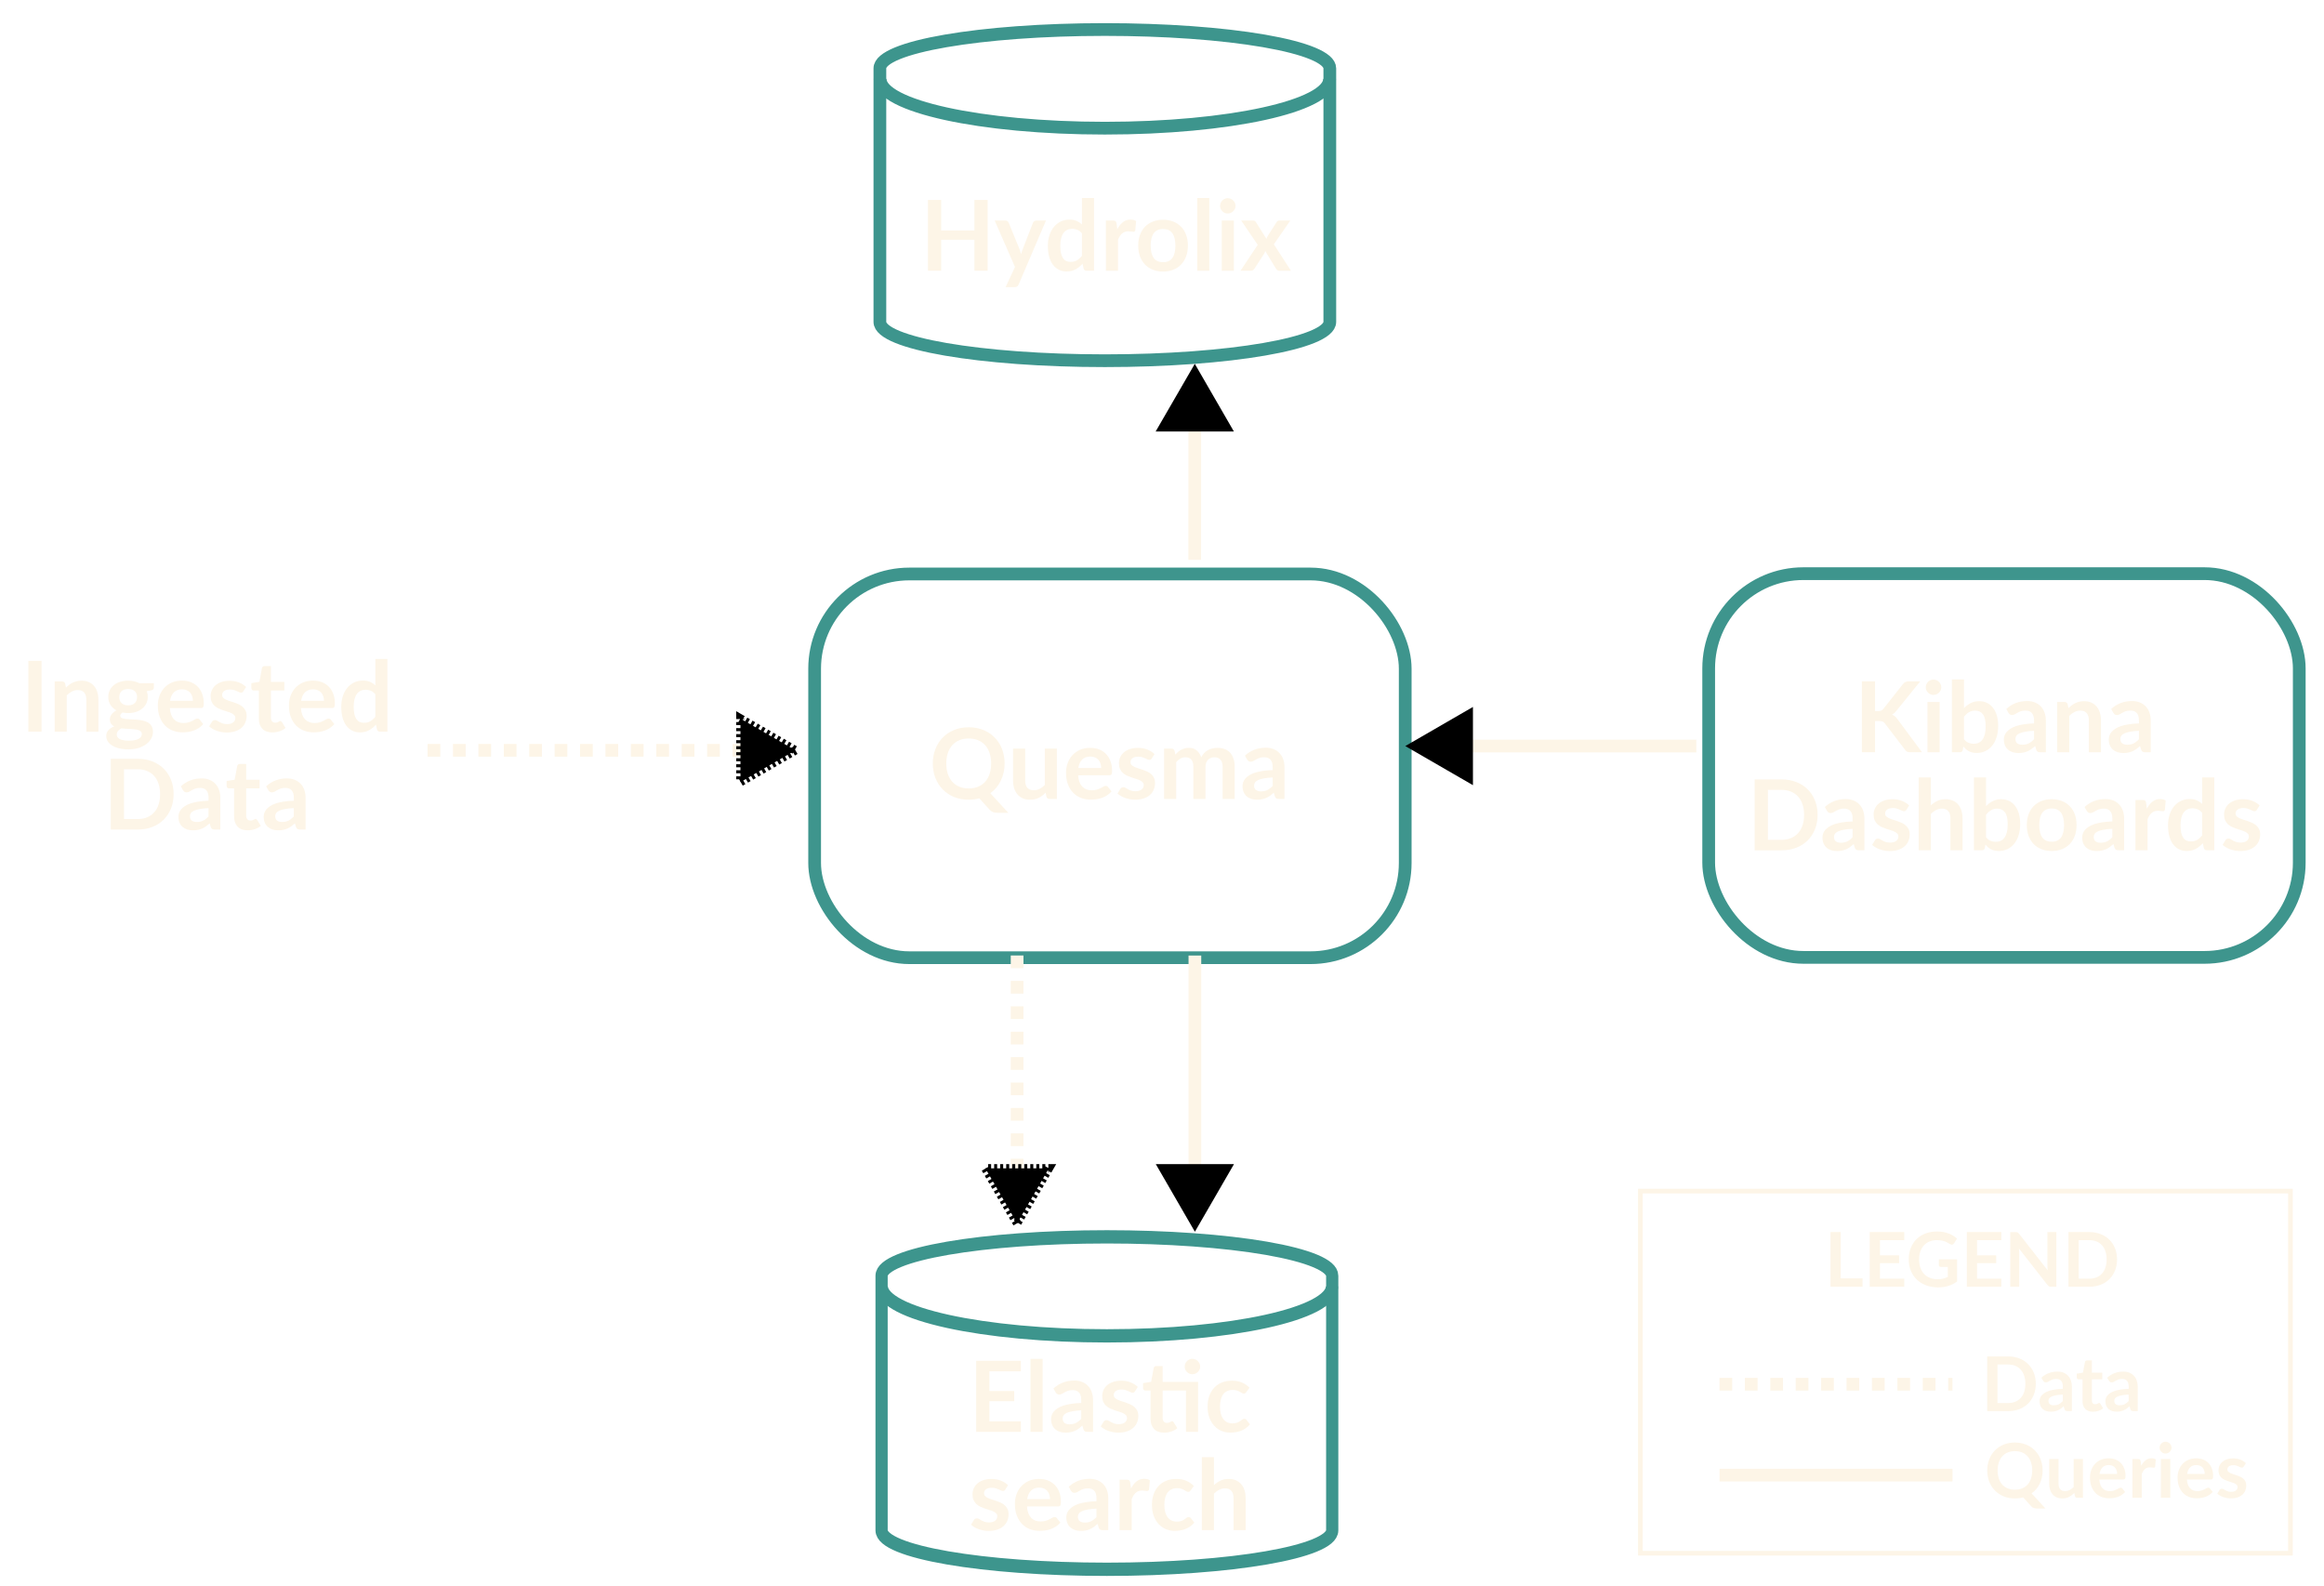 <svg xmlns="http://www.w3.org/2000/svg" width="327.662" height="223.574" viewBox="0 0 86.694 59.154" xmlns:v="https://vecta.io/nano"><style><![CDATA[.B{fill:#fdf5e7}.C{pointer-events:all}.D{fill:context-stroke}.E{fill-rule:evenodd}.F{stroke:context-stroke}.G{stroke-miterlimit:10}.H{stroke-width:1.792}.I{stroke-miterlimit:4.2}.J{marker-end:url(#A)}.K{marker-start:url(#A)}.L{stroke-dasharray:0.474, 0.474}]]></style><defs><marker id="A" refX="0" refY="0" orient="auto-start-reverse" markerWidth="1" markerHeight="1" viewBox="0 0 1 1" overflow="visible"><path transform="scale(.5)" d="M5.77 0l-8.65 5V-5z" stroke-width="1pt" class="D E F"/></marker><marker id="B" refX="0" refY="0" orient="auto-start-reverse" markerWidth="1" markerHeight="1" viewBox="0 0 1 1" overflow="visible"><path transform="scale(.5)" d="M5.77 0l-8.65 5V-5z" stroke-width="1pt" class="D E F"/></marker></defs><g fill="none" stroke="#3d958d" stroke-width=".475" class="G C"><path d="M32.823 2.549c0-.799 3.758-1.448 8.392-1.448 2.226 0 4.36.152 5.934.424s2.458.64 2.458 1.024v9.458c0 .799-3.758 1.448-8.392 1.448s-8.392-.649-8.392-1.448z"/><path d="M49.598 2.943c0 1.015-3.754 1.838-8.383 1.838s-8.383-.823-8.383-1.838"/></g><path d="M36.842 7.459v2.64h-.493V8.945h-1.24v1.154h-.493v-2.64h.493v1.136h1.24V7.459zm2.177.767l-1.021 2.388q-.02.047-.053.071-.031.026-.097.026h-.336l.351-.752-.758-1.733h.396q.053 0 .082.026.031.026.046.058l.398.971q.02.049.033.099.015.049.027.1.016-.051.033-.1.016-.051.037-.1l.376-.969q.015-.037.047-.06.035-.024.077-.024zm1.341.478q-.077-.093-.168-.131-.089-.038-.194-.038-.102 0-.184.038-.082.038-.141.117-.058.077-.089.197-.031.119-.031.281 0 .164.026.279.027.113.077.186.049.071.12.104.071.031.159.031.141 0 .239-.058.099-.058.186-.166zm.451-1.318v2.713h-.276q-.089 0-.113-.082l-.038-.181q-.113.13-.261.21-.146.08-.341.08-.153 0-.281-.064-.128-.064-.221-.184-.091-.122-.142-.301-.049-.179-.049-.409 0-.208.057-.387.057-.179.162-.31.106-.131.254-.204.148-.075.332-.075.157 0 .268.049.111.049.199.133v-.988zm.868 1.165q.088-.168.208-.263.12-.097.285-.097.13 0 .208.057l-.029.338q-.009.033-.027.047-.016.013-.046.013-.027 0-.082-.009-.053-.009-.104-.009-.075 0-.133.022-.058.022-.106.064-.046.04-.082.099-.035.058-.066.133v1.154h-.451V8.226h.265q.069 0 .097.026.027.024.037.088zm1.71-.354q.208 0 .378.068.172.068.292.192.122.124.188.303.066.179.066.4 0 .223-.066.402-.066.179-.188.305-.12.126-.292.194-.17.068-.378.068-.21 0-.382-.068-.172-.068-.294-.194-.12-.126-.188-.305-.066-.179-.066-.402 0-.221.066-.4.068-.179.188-.303.122-.124.294-.192.172-.068.382-.068zm0 1.583q.234 0 .345-.157.113-.157.113-.46 0-.303-.113-.462-.111-.159-.345-.159-.237 0-.352.161-.113.159-.113.46 0 .301.113.46.115.157.352.157zm1.723-2.393v2.713h-.451V7.386zm.916.84v1.873h-.453V8.226zm.062-.546q0 .058-.024.11-.024.051-.064.089-.038.038-.091.062-.053.022-.113.022-.058 0-.111-.022-.051-.024-.089-.062-.038-.038-.062-.089-.022-.051-.022-.11 0-.06.022-.113.024-.053.062-.091.038-.038.089-.06.053-.024.111-.024.06 0 .113.024.053.022.091.06.04.038.064.091.024.053.024.113zm2.068 2.419h-.434q-.049 0-.08-.026-.029-.026-.049-.058l-.396-.652q-.009.031-.022.058-.011.027-.026.051l-.351.542q-.02.031-.049.058-.029.026-.073.026h-.403l.643-.966-.617-.907h.434q.049 0 .073.015.024.013.042.044l.393.624q.02-.062.057-.122l.316-.493q.04-.068.104-.068h.414l-.615.887z" class="B"/><g transform="matrix(.113 0 0 .123 -9.667 21.966)"><g fill="none" stroke="#3d958d" stroke-width="4.031" class="G C"><path d="M376.579 208.319c0-6.522 33.306-11.815 74.382-11.815 19.726 0 38.646 1.244 52.596 3.458 13.95 2.221 21.786 5.222 21.786 8.357v77.189c0 6.522-33.306 11.815-74.382 11.815s-74.382-5.293-74.382-11.815z"/><path d="M525.257 211.531c0 8.28-33.267 15-74.296 15s-74.296-6.72-74.296-15"/></g><path d="M412.177 237.291v5.975h8.187v3.084h-8.187v6.094h10.388v3.203h-14.756v-21.544h14.756v3.188zm17.565-3.784v22.14h-3.997v-22.14zm12.743 15.614q-1.731.074-2.912.283-1.181.194-1.893.507-.712.313-1.019.73-.307.417-.307.909 0 .968.615 1.386.631.417 1.634.417 1.23 0 2.12-.402.906-.417 1.764-1.252zm-9.158-6.63q2.864-2.414 6.893-2.414 1.456 0 2.605.447 1.149.432 1.942 1.222.793.775 1.197 1.862.421 1.088.421 2.384v9.655h-1.812q-.566 0-.874-.149-.307-.164-.485-.641l-.356-1.103q-.631.521-1.23.924-.599.387-1.246.656-.647.268-1.392.402-.728.149-1.618.149-1.052 0-1.942-.253-.89-.268-1.537-.79-.647-.521-1.003-1.296-.356-.775-.356-1.803 0-.581.21-1.147.21-.581.68-1.103.485-.521 1.246-.983.76-.462 1.861-.805 1.116-.343 2.589-.551 1.472-.223 3.366-.268v-.894q0-1.535-.712-2.265-.712-.745-2.055-.745-.971 0-1.618.209-.631.209-1.116.477-.485.253-.89.462-.388.209-.874.209-.421 0-.712-.194-.291-.209-.469-.477zm26.917.849q-.162.238-.34.343-.178.089-.453.089-.291 0-.631-.149-.324-.149-.76-.328-.437-.194-1.003-.343-.55-.149-1.311-.149-1.181 0-1.861.462-.663.462-.663 1.207 0 .492.34.834.356.328.922.581.582.253 1.311.462.728.194 1.472.432.76.238 1.489.551.728.298 1.294.775.582.462.922 1.117.356.656.356 1.579 0 1.103-.437 2.041-.421.924-1.262 1.609-.841.67-2.087 1.058-1.23.372-2.848.372-.858 0-1.683-.149-.809-.134-1.569-.387-.744-.253-1.392-.596-.631-.343-1.116-.745l.922-1.401q.178-.253.421-.387.243-.134.615-.134.372 0 .696.194.34.194.777.417.437.223 1.019.417.599.194 1.505.194.712 0 1.214-.149.518-.164.841-.417.34-.253.485-.581.162-.343.162-.7 0-.536-.356-.879-.34-.343-.922-.596-.566-.253-1.311-.447-.728-.209-1.505-.447-.76-.238-1.505-.551-.728-.328-1.311-.819-.566-.492-.922-1.207-.34-.715-.34-1.728 0-.939.405-1.788.405-.849 1.181-1.475.793-.641 1.958-1.013 1.181-.387 2.718-.387 1.715 0 3.123.521 1.408.521 2.346 1.371zm20.817 12.307h-3.997v-12.53h-7.702v8.284q0 .715.372 1.117.388.402 1.052.402.372 0 .615-.074.259-.089.437-.179.194-.089.34-.164.146-.089.291-.089.178 0 .291.089.113.074.243.238l1.197 1.788q-.874.67-2.006 1.013-1.133.343-2.346.343-2.168 0-3.333-1.117-1.149-1.132-1.149-3.114v-8.537h-1.699q-.324 0-.55-.194-.227-.194-.227-.581v-1.46l2.67-.417.841-4.157q.081-.298.307-.462.227-.164.582-.164h2.071v4.812h11.698zm.696-19.801q0 .477-.21.909-.21.417-.566.73-.34.313-.825.507-.469.179-1.003.179-.518 0-.971-.179-.453-.194-.793-.507-.34-.313-.55-.73-.194-.432-.194-.909 0-.492.194-.909.21-.432.55-.745.34-.328.793-.507.453-.194.971-.194.534 0 1.003.194.485.179.825.507.356.313.566.745.21.417.21.909zm15.227 7.748q-.178.209-.356.328-.162.119-.485.119-.307 0-.599-.164-.291-.179-.696-.387-.405-.223-.971-.387-.55-.179-1.375-.179-1.052 0-1.845.358-.793.343-1.327.998-.518.656-.777 1.594-.259.924-.259 2.101 0 1.222.275 2.175.291.954.825 1.609.534.641 1.294.983.76.328 1.715.328.955 0 1.537-.209.599-.223 1.003-.477.405-.268.696-.477.307-.223.68-.223.485 0 .728.343l1.149 1.341q-.663.715-1.44 1.207-.777.477-1.618.775-.825.283-1.715.402-.874.119-1.747.119-1.537 0-2.896-.521-1.359-.536-2.379-1.55-1.019-1.013-1.618-2.473-.582-1.475-.582-3.352 0-1.684.518-3.114.534-1.445 1.553-2.488 1.019-1.058 2.524-1.654 1.505-.596 3.463-.596 1.861 0 3.252.551 1.408.551 2.524 1.579zm-79.563 29.544q-.162.238-.34.343-.178.089-.453.089-.291 0-.631-.149-.324-.149-.76-.328-.437-.194-1.003-.343-.55-.149-1.311-.149-1.181 0-1.861.462-.663.462-.663 1.207 0 .492.34.834.356.328.922.581.582.253 1.311.462.728.194 1.472.432.76.238 1.489.551.728.298 1.294.775.582.462.922 1.117.356.656.356 1.579 0 1.103-.437 2.041-.421.924-1.262 1.609-.841.67-2.087 1.058-1.23.372-2.848.372-.858 0-1.683-.149-.809-.134-1.569-.387-.744-.253-1.392-.596-.631-.343-1.116-.745l.922-1.401q.178-.253.421-.387.243-.134.615-.134.372 0 .696.194.34.194.777.417.437.223 1.019.417.599.194 1.505.194.712 0 1.214-.149.518-.164.841-.417.34-.253.485-.581.162-.343.162-.7 0-.536-.356-.879-.34-.343-.922-.596-.566-.253-1.311-.447-.728-.209-1.505-.447-.76-.238-1.505-.551-.728-.328-1.311-.819-.566-.492-.922-1.207-.34-.715-.34-1.728 0-.939.405-1.788.405-.849 1.181-1.475.793-.641 1.958-1.013 1.181-.387 2.718-.387 1.715 0 3.123.521 1.408.521 2.346 1.371zm14.765 2.905q0-.715-.227-1.341-.21-.641-.647-1.117-.437-.477-1.116-.745-.663-.283-1.553-.283-1.731 0-2.734.909-.987.909-1.262 2.578zm-7.621 2.22q.097 1.177.453 2.041.356.849.938 1.415.582.551 1.375.834.809.268 1.78.268.971 0 1.667-.209.712-.209 1.23-.462.534-.253.922-.462.405-.209.777-.209.502 0 .744.343l1.149 1.341q-.663.715-1.489 1.207-.825.477-1.731.775-.89.283-1.828.402-.922.119-1.796.119-1.731 0-3.22-.521-1.489-.536-2.589-1.564-1.1-1.043-1.731-2.563-.631-1.535-.631-3.546 0-1.564.55-2.935.55-1.386 1.569-2.399 1.036-1.028 2.508-1.624 1.489-.596 3.349-.596 1.569 0 2.896.462 1.327.462 2.281 1.356.955.879 1.489 2.175.55 1.281.55 2.935 0 .834-.194 1.132-.194.283-.744.283zm22.953.656q-1.731.074-2.912.283-1.181.194-1.893.507-.712.313-1.019.73-.307.417-.307.909 0 .968.615 1.386.631.417 1.634.417 1.23 0 2.12-.402.906-.417 1.764-1.252zm-9.158-6.63q2.864-2.414 6.893-2.414 1.456 0 2.605.447 1.149.432 1.942 1.222.793.775 1.197 1.862.421 1.088.421 2.384v9.655h-1.812q-.566 0-.874-.149-.307-.164-.485-.641l-.356-1.103q-.631.521-1.23.924-.599.387-1.246.656-.647.268-1.392.402-.728.149-1.618.149-1.052 0-1.942-.253-.89-.268-1.537-.79-.647-.521-1.003-1.296-.356-.775-.356-1.803 0-.581.21-1.147.21-.581.68-1.103.485-.521 1.246-.983.76-.462 1.861-.805 1.116-.343 2.589-.551 1.472-.223 3.366-.268v-.894q0-1.535-.712-2.265-.712-.745-2.055-.745-.971 0-1.618.209-.631.209-1.116.477-.485.253-.89.462-.388.209-.874.209-.421 0-.712-.194-.291-.209-.469-.477zm20.558.521q.777-1.371 1.845-2.145 1.068-.79 2.524-.79 1.149 0 1.845.462l-.259 2.756q-.081.268-.243.387-.146.104-.405.104-.243 0-.728-.074-.469-.074-.922-.074-.663 0-1.181.179-.518.179-.938.521-.405.328-.728.805-.307.477-.582 1.088v9.416h-3.997v-15.287h2.346q.615 0 .858.209.243.194.324.715zm19.7.581q-.178.209-.356.328-.162.119-.485.119-.307 0-.599-.164-.291-.179-.696-.387-.405-.223-.971-.387-.55-.179-1.375-.179-1.052 0-1.845.358-.793.343-1.327.998-.518.656-.777 1.594-.259.924-.259 2.101 0 1.222.275 2.175.291.954.825 1.609.534.641 1.294.983.76.328 1.715.328.955 0 1.537-.209.599-.223 1.003-.477.405-.268.696-.477.307-.223.68-.223.485 0 .728.343l1.149 1.341q-.663.715-1.44 1.207-.777.477-1.618.775-.825.283-1.715.402-.874.119-1.747.119-1.537 0-2.896-.521-1.359-.536-2.379-1.55-1.019-1.013-1.618-2.473-.582-1.475-.582-3.352 0-1.684.518-3.114.534-1.445 1.553-2.488 1.019-1.058 2.524-1.654 1.505-.596 3.463-.596 1.861 0 3.252.551 1.408.551 2.524 1.579zm7.678-1.594q.971-.834 2.136-1.356 1.165-.521 2.734-.521 1.359 0 2.411.432 1.052.417 1.747 1.192.712.76 1.068 1.833.372 1.058.372 2.339v9.729h-3.997v-9.729q0-1.401-.696-2.16-.696-.775-2.12-.775-1.036 0-1.942.432-.906.432-1.715 1.177v11.055H482.3v-22.14h3.997z" class="B"/></g><g stroke="#3e958d"><g transform="matrix(.265 0 0 .265 -76.918 -157.053)"><rect width="83.136" height="54.013" x="530.786" y="673.401" rx="13.335" fill="none" class="H I"/><path d="M554.203 692.745h.435q.262 0 .435-.069.173-.076.297-.235l2.753-3.485q.173-.221.359-.304.193-.09.483-.09h1.601l-3.36 4.147q-.297.38-.614.538.228.083.407.235.186.145.352.386l3.464 4.671h-1.635q-.331 0-.497-.09-.159-.097-.269-.276l-2.822-3.685q-.131-.186-.304-.262-.173-.076-.497-.076h-.587v4.388h-1.856v-9.977h1.856zm9.091-1.283v7.079h-1.711v-7.079zm.235-2.063q0 .221-.09.414-.09.193-.241.338-.145.145-.345.235-.2.083-.428.083-.221 0-.421-.083-.193-.09-.338-.235-.145-.145-.235-.338-.083-.193-.083-.414 0-.228.083-.428.09-.2.235-.345.145-.145.338-.228.2-.09.421-.09.228 0 .428.09.2.083.345.228.152.145.241.345.09.2.09.428zm3.198 7.307q.29.352.628.497.345.145.725.145.393 0 .704-.138.317-.145.538-.442.221-.304.338-.766.117-.469.117-1.118 0-1.166-.386-1.684-.386-.524-1.111-.524-.49 0-.856.228-.366.221-.697.628zm0-4.375q.428-.448.945-.711.524-.269 1.194-.269.614 0 1.104.241.497.241.842.697.352.448.538 1.09.186.642.186 1.442 0 .862-.214 1.566-.214.704-.614 1.207-.393.497-.952.773-.559.276-1.242.276-.331 0-.6-.069-.269-.062-.497-.179-.228-.117-.421-.283-.186-.173-.359-.38l-.076.476q-.041.179-.145.255-.097.076-.269.076h-1.125v-10.253h1.704zm9.857 3.188q-.738.034-1.242.131-.504.09-.807.235-.304.145-.435.338-.131.193-.131.421 0 .448.262.642.269.193.697.193.524 0 .904-.186.386-.193.752-.58zm-3.905-3.071q1.221-1.118 2.939-1.118.621 0 1.111.207.49.2.828.566.338.359.511.862.179.504.179 1.104v4.471h-.773q-.241 0-.373-.069-.131-.076-.207-.297l-.152-.511q-.269.241-.524.428-.255.179-.531.304-.276.124-.593.186-.311.069-.69.069-.448 0-.828-.117-.38-.124-.655-.366-.276-.241-.428-.6-.152-.359-.152-.835 0-.269.09-.531.09-.269.29-.511.207-.241.531-.455.324-.214.793-.373.476-.159 1.104-.255.628-.104 1.435-.124v-.414q0-.711-.304-1.049-.304-.345-.876-.345-.414 0-.69.097-.269.097-.476.221-.207.117-.38.214-.166.097-.373.097-.179 0-.304-.09-.124-.097-.2-.221zm8.753-.117q.214-.214.448-.393.241-.186.504-.311.269-.131.573-.2.304-.076.662-.076.58 0 1.028.2.448.193.745.552.304.352.455.849.159.49.159 1.083v4.506h-1.704v-4.506q0-.649-.297-1-.297-.359-.904-.359-.442 0-.828.2-.386.2-.731.545v5.12h-1.704v-7.079h1.042q.331 0 .435.311zm9.919 3.188q-.738.034-1.242.131-.504.09-.807.235-.304.145-.435.338-.131.193-.131.421 0 .448.262.642.269.193.697.193.524 0 .904-.186.386-.193.752-.58zm-3.905-3.071q1.221-1.118 2.939-1.118.621 0 1.111.207.49.2.828.566.338.359.511.862.179.504.179 1.104v4.471h-.773q-.241 0-.373-.069-.131-.076-.207-.297l-.152-.511q-.269.241-.524.428-.255.179-.531.304-.276.124-.593.186-.311.069-.69.069-.448 0-.828-.117-.38-.124-.655-.366-.276-.241-.428-.6-.152-.359-.152-.835 0-.269.09-.531.09-.269.29-.511.207-.241.531-.455.324-.214.793-.373.476-.159 1.104-.255.628-.104 1.435-.124v-.414q0-.711-.304-1.049-.304-.345-.876-.345-.414 0-.69.097-.269.097-.476.221-.207.117-.38.214-.166.097-.373.097-.179 0-.304-.09-.124-.097-.2-.221zm-41.328 14.904q0 1.097-.366 2.015-.366.918-1.028 1.58-.662.662-1.594 1.028-.932.366-2.07.366h-3.802v-9.977h3.802q1.139 0 2.07.373.932.366 1.594 1.028.662.655 1.028 1.573.366.918.366 2.015zm-1.904 0q0-.821-.221-1.47-.214-.655-.628-1.104-.407-.455-.994-.697-.58-.241-1.311-.241h-1.939v7.024h1.939q.731 0 1.311-.241.587-.241.994-.69.414-.455.628-1.104.221-.655.221-1.477zm6.828 1.966q-.738.034-1.242.131-.504.09-.807.235-.304.145-.435.338-.131.193-.131.421 0 .448.262.642.269.193.697.193.524 0 .904-.186.386-.193.752-.58zm-3.905-3.071q1.221-1.118 2.939-1.118.621 0 1.111.207.49.2.828.566.338.359.511.862.179.504.179 1.104v4.471h-.773q-.241 0-.373-.069-.131-.076-.207-.297l-.152-.511q-.269.241-.524.428-.255.179-.531.304-.276.124-.593.186-.311.069-.69.069-.448 0-.828-.117-.38-.124-.655-.366-.276-.241-.428-.6-.152-.359-.152-.835 0-.269.09-.531.09-.269.29-.511.207-.241.531-.455.324-.214.793-.373.476-.159 1.104-.255.628-.104 1.435-.124v-.414q0-.711-.304-1.049-.304-.345-.876-.345-.414 0-.69.097-.269.097-.476.221-.207.117-.38.214-.166.097-.373.097-.179 0-.304-.09-.124-.097-.2-.221zm11.479.393q-.069.11-.145.159-.076.041-.193.041-.124 0-.269-.069-.138-.069-.324-.152-.186-.09-.428-.159-.235-.069-.559-.069-.504 0-.793.214-.283.214-.283.559 0 .228.145.386.152.152.393.269.248.117.559.214.311.09.628.2.324.11.635.255.311.138.552.359.248.214.393.518.152.304.152.731 0 .511-.186.945-.179.428-.538.745-.359.311-.89.49-.524.173-1.214.173-.366 0-.718-.069-.345-.062-.669-.179-.317-.117-.593-.276-.269-.159-.476-.345l.393-.649q.076-.117.179-.179.104-.062.262-.062.159 0 .297.09.145.09.331.193.186.104.435.193.255.09.642.09.304 0 .518-.069.221-.076.359-.193.145-.117.207-.269.069-.159.069-.324 0-.248-.152-.407-.145-.159-.393-.276-.241-.117-.559-.207-.311-.097-.642-.207-.324-.11-.642-.255-.311-.152-.559-.38-.241-.228-.393-.559-.145-.331-.145-.8 0-.435.173-.828.173-.393.504-.683.338-.297.835-.469.504-.179 1.159-.179.731 0 1.332.241.6.241 1 .635zm3.44-.621q.414-.386.911-.628.497-.241 1.166-.241.58 0 1.028.2.448.193.745.552.304.352.455.849.159.49.159 1.083v4.506h-1.704v-4.506q0-.649-.297-1-.297-.359-.904-.359-.442 0-.828.2-.386.2-.731.545v5.12h-1.704v-10.253h1.704zm7.773 4.485q.29.352.628.497.345.145.725.145.393 0 .704-.138.317-.145.538-.442.221-.304.338-.766.117-.469.117-1.118 0-1.166-.386-1.684-.386-.524-1.111-.524-.49 0-.856.228-.366.221-.697.628zm0-4.375q.428-.448.945-.711.524-.269 1.194-.269.614 0 1.104.241.497.241.842.697.352.448.538 1.09.186.642.186 1.442 0 .862-.214 1.566-.214.704-.614 1.207-.393.497-.952.773-.559.276-1.242.276-.331 0-.6-.069-.269-.062-.497-.179-.228-.117-.421-.283-.186-.173-.359-.38l-.076.476q-.041.179-.145.255-.097.076-.269.076h-1.125v-10.253h1.704zm9.25-.98q.787 0 1.428.255.649.255 1.104.725.462.469.711 1.145.248.676.248 1.511 0 .842-.248 1.518-.248.676-.711 1.152-.455.476-1.104.731-.642.255-1.428.255-.793 0-1.442-.255-.649-.255-1.111-.731-.455-.476-.711-1.152-.248-.676-.248-1.518 0-.835.248-1.511.255-.676.711-1.145.462-.469 1.111-.725.649-.255 1.442-.255zm0 5.982q.883 0 1.304-.593.428-.593.428-1.739 0-1.145-.428-1.746-.421-.6-1.304-.6-.897 0-1.332.607-.428.6-.428 1.739 0 1.139.428 1.739.435.593 1.332.593zm8.525-1.815q-.738.034-1.242.131-.504.09-.807.235-.304.145-.435.338-.131.193-.131.421 0 .448.262.642.269.193.697.193.524 0 .904-.186.386-.193.752-.58zm-3.905-3.071q1.221-1.118 2.939-1.118.621 0 1.111.207.49.2.828.566.338.359.511.862.179.504.179 1.104v4.471h-.773q-.241 0-.373-.069-.131-.076-.207-.297l-.152-.511q-.269.241-.524.428-.255.179-.531.304-.276.124-.593.186-.311.069-.69.069-.448 0-.828-.117-.38-.124-.655-.366-.276-.241-.428-.6-.152-.359-.152-.835 0-.269.09-.531.09-.269.29-.511.207-.241.531-.455.324-.214.793-.373.476-.159 1.104-.255.628-.104 1.435-.124v-.414q0-.711-.304-1.049-.304-.345-.876-.345-.414 0-.69.097-.269.097-.476.221-.207.117-.38.214-.166.097-.373.097-.179 0-.304-.09-.124-.097-.2-.221zm8.767.241q.331-.635.787-.994.455-.366 1.076-.366.49 0 .787.214l-.11 1.277q-.034.124-.104.179-.062.048-.173.048-.104 0-.311-.034-.2-.034-.393-.034-.283 0-.504.083-.221.083-.4.241-.173.152-.311.373-.131.221-.248.504v4.361h-1.704v-7.079h1q.262 0 .366.097.104.09.138.331zm7.787.58q-.29-.352-.635-.497-.338-.145-.731-.145-.386 0-.697.145-.311.145-.531.442-.221.29-.338.745-.117.448-.117 1.063 0 .621.097 1.056.104.428.29.704.186.269.455.393.269.117.6.117.531 0 .904-.221.373-.221.704-.628zm1.704-4.982v10.253h-1.042q-.338 0-.428-.311l-.145-.683q-.428.49-.987.793-.552.304-1.29.304-.58 0-1.063-.241-.483-.241-.835-.697-.345-.462-.538-1.139-.186-.676-.186-1.546 0-.787.214-1.463.214-.676.614-1.173.4-.497.959-.773.559-.283 1.256-.283.593 0 1.014.186.421.186.752.504v-3.733zm5.993 4.554q-.069.11-.145.159-.076.041-.193.041-.124 0-.269-.069-.138-.069-.324-.152-.186-.09-.428-.159-.235-.069-.559-.069-.504 0-.793.214-.283.214-.283.559 0 .228.145.386.152.152.393.269.248.117.559.214.311.09.628.2.324.11.635.255.311.138.552.359.248.214.393.518.152.304.152.731 0 .511-.186.945-.179.428-.538.745-.359.311-.89.49-.524.173-1.214.173-.366 0-.718-.069-.345-.062-.669-.179-.317-.117-.593-.276-.269-.159-.476-.345l.393-.649q.076-.117.179-.179.104-.062.262-.062.159 0 .297.09.145.09.331.193.186.104.435.193.255.09.642.09.304 0 .518-.069.221-.076.359-.193.145-.117.207-.269.069-.159.069-.324 0-.248-.152-.407-.145-.159-.393-.276-.241-.117-.559-.207-.311-.097-.642-.207-.324-.11-.642-.255-.311-.152-.559-.38-.241-.228-.393-.559-.145-.331-.145-.8 0-.435.173-.828.173-.393.504-.683.338-.297.835-.469.504-.179 1.159-.179.731 0 1.332.241.6.241 1 .635z" stroke="none" class="B"/></g><g transform="matrix(.265 0 0 .265 -78.688 -164.533)"><rect width="83.136" height="54.013" x="411.611" y="701.673" rx="13.335" fill="none" class="H I"/><path d="M430.144 728.348q0 .821.221 1.477.221.649.628 1.104.414.448.994.69.587.241 1.318.241.731 0 1.311-.241.587-.241.994-.69.407-.455.628-1.104.221-.655.221-1.477 0-.821-.221-1.47-.221-.655-.628-1.111-.407-.455-.994-.697-.58-.241-1.311-.241-.731 0-1.318.241-.58.241-.994.697-.407.455-.628 1.111-.221.649-.221 1.47zm8.728 6.941h-1.532q-.331 0-.6-.09-.262-.09-.483-.331l-1.463-1.615q-.352.097-.724.145-.366.048-.766.048-1.132 0-2.063-.38-.932-.386-1.601-1.069-.662-.683-1.028-1.615-.366-.938-.366-2.035 0-1.097.366-2.029.366-.938 1.028-1.621.669-.683 1.601-1.063.932-.386 2.063-.386.759 0 1.428.179.669.173 1.228.497.559.317 1 .78.449.455.759 1.021.31.566.469 1.228.166.662.166 1.394 0 .669-.138 1.283-.138.607-.4 1.139-.255.531-.628.98-.373.442-.849.78zm6.842-9.032v7.079h-1.042q-.338 0-.428-.311l-.117-.566q-.435.442-.959.718-.524.269-1.235.269-.58 0-1.028-.193-.442-.2-.745-.559-.304-.359-.462-.849-.152-.497-.152-1.09v-4.499h1.704v4.499q0 .649.297 1.007.304.352.904.352.442 0 .828-.193.386-.2.731-.545v-5.12zm6.234 2.726q0-.331-.097-.621-.09-.297-.276-.518-.186-.221-.476-.345-.283-.131-.662-.131-.738 0-1.166.421-.421.421-.538 1.194zm-3.25 1.028q.041.545.193.945.152.393.4.655.248.255.587.386.345.124.759.124.414 0 .711-.097.304-.097.524-.214.228-.117.393-.214.173-.097.331-.097.214 0 .317.159l.49.621q-.283.331-.635.559-.352.221-.738.359-.38.131-.78.186-.393.055-.766.055-.738 0-1.373-.241-.635-.248-1.104-.725-.469-.483-.738-1.187-.269-.711-.269-1.642 0-.725.235-1.359.235-.642.669-1.111.442-.476 1.07-.752.635-.276 1.428-.276.669 0 1.235.214.566.214.973.628.407.407.635 1.007.235.593.235 1.359 0 .386-.083.524-.083.131-.317.131zm10.368-2.374q-.069.11-.145.159-.076.041-.193.041-.124 0-.269-.069-.138-.069-.324-.152-.186-.09-.428-.159-.235-.069-.559-.069-.504 0-.793.214-.283.214-.283.559 0 .228.145.386.152.152.393.269.248.117.559.214.31.09.628.2.324.11.635.255.31.138.552.359.248.214.393.518.152.304.152.731 0 .511-.186.945-.179.428-.538.745-.359.311-.89.49-.524.173-1.214.173-.366 0-.718-.069-.345-.062-.669-.179-.317-.117-.593-.276-.269-.159-.476-.345l.393-.649q.076-.117.179-.179.103-.062.262-.062.159 0 .297.09.145.09.331.193.186.104.435.193.255.09.642.09.304 0 .517-.069.221-.076.359-.193.145-.117.207-.269.069-.159.069-.324 0-.248-.152-.407-.145-.159-.393-.276-.241-.117-.559-.207-.31-.097-.642-.207-.324-.11-.642-.255-.31-.152-.559-.38-.241-.228-.393-.559-.145-.331-.145-.8 0-.435.173-.828.173-.393.504-.683.338-.297.835-.469.504-.179 1.159-.179.731 0 1.332.241.6.241 1 .635zm1.736 5.699v-7.079h1.042q.331 0 .435.311l.11.524q.186-.207.386-.38.207-.173.435-.297.235-.124.497-.193.269-.076.587-.076.669 0 1.097.366.435.359.649.959.166-.352.414-.6.248-.255.545-.414.297-.159.628-.235.338-.076.676-.076.587 0 1.042.179.455.179.766.524.31.345.469.842.166.497.166 1.139v4.506h-1.704v-4.506q0-.676-.297-1.014-.297-.345-.869-.345-.262 0-.49.09-.221.09-.393.262-.166.166-.262.421-.097.255-.097.587v4.506h-1.711v-4.506q0-.711-.29-1.035-.283-.324-.835-.324-.373 0-.697.186-.317.179-.593.497v5.182zm15.287-3.022q-.738.034-1.242.131-.504.09-.807.235-.304.145-.435.338-.131.193-.131.421 0 .448.262.642.269.193.697.193.524 0 .904-.186.386-.193.752-.58zm-3.905-3.071q1.221-1.118 2.939-1.118.621 0 1.111.207.49.2.828.566.338.359.511.862.179.504.179 1.104v4.471h-.773q-.241 0-.373-.069-.131-.076-.207-.297l-.152-.511q-.269.241-.524.428-.255.179-.531.304-.276.124-.593.186-.31.069-.69.069-.449 0-.828-.117-.38-.124-.656-.366-.276-.241-.428-.6-.152-.359-.152-.835 0-.269.09-.531.09-.269.29-.511.207-.241.531-.455.324-.214.793-.373.476-.159 1.104-.255.628-.104 1.435-.124v-.414q0-.711-.304-1.049-.304-.345-.876-.345-.414 0-.69.097-.269.097-.476.221-.207.117-.38.214-.166.097-.373.097-.179 0-.304-.09-.124-.097-.2-.221z" stroke="none" class="B"/></g></g><path d="M1.551 27.292h-.493v-2.64h.493zm.91-1.643q.057-.057.119-.104.064-.049.133-.082.071-.035.152-.053.08-.02.175-.02.153 0 .272.053.119.051.197.146.08.093.12.225.042.13.042.287v1.192H3.22V26.1q0-.172-.079-.265-.079-.095-.239-.095-.117 0-.219.053-.102.053-.194.144v1.355H2.04v-1.873h.276q.088 0 .115.082zm2.32.661q.084 0 .146-.022.062-.024.102-.064.042-.04.062-.097.022-.057.022-.124 0-.139-.084-.219-.082-.082-.248-.082-.166 0-.25.082-.082.08-.082.219 0 .066.02.122.022.057.062.099.042.04.104.064.064.022.146.022zm.509 1.066q0-.055-.033-.089-.033-.035-.089-.053-.057-.02-.133-.029-.075-.009-.161-.013-.084-.006-.175-.009-.089-.004-.175-.015-.075.042-.122.099-.046.057-.046.131 0 .049.024.091.026.044.079.075.055.031.141.047.086.018.21.018.126 0 .217-.02.091-.018.15-.053.06-.033.088-.08.027-.046.027-.1zm.449-1.893v.168q0 .08-.097.099l-.168.031q.038.097.038.212 0 .139-.057.252-.055.111-.153.19-.099.078-.234.122-.133.042-.288.042-.055 0-.106-.006-.051-.006-.1-.015-.088.053-.088.119 0 .057.051.084.053.026.139.037.086.011.195.015.11.002.225.011.115.009.225.033.11.022.195.071.086.049.137.135.053.084.053.217 0 .124-.062.241-.06.117-.177.208-.115.091-.285.146-.168.057-.383.057-.212 0-.369-.042-.157-.04-.261-.11-.104-.068-.155-.157-.051-.089-.051-.186 0-.131.079-.219.08-.089.219-.142-.075-.038-.119-.102-.044-.064-.044-.168 0-.042.015-.086.016-.046.046-.089.031-.044.077-.082.046-.04.108-.071-.142-.077-.225-.204-.08-.128-.08-.299 0-.139.055-.25.057-.113.155-.192.1-.08.236-.122.137-.042.298-.042.12 0 .226.026.106.024.194.071zm1.456.657q0-.088-.026-.164-.024-.078-.073-.137-.049-.058-.126-.091-.075-.035-.175-.035-.195 0-.309.111-.111.111-.142.316zm-.86.272q.011.144.051.25.04.104.106.173.066.068.155.102.091.033.201.033.11 0 .188-.026.08-.026.139-.057.06-.031.104-.057.046-.026.088-.026.057 0 .084.042l.13.164q-.075.088-.168.148-.093.058-.195.095-.1.035-.206.049-.104.015-.203.015-.195 0-.363-.064-.168-.066-.292-.192-.124-.128-.195-.314-.071-.188-.071-.434 0-.192.062-.36.062-.17.177-.294.117-.126.283-.199.168-.073.378-.073.177 0 .327.057.15.057.257.166.108.108.168.267.062.157.062.36 0 .102-.022.139-.022.035-.084.035zm2.743-.628q-.018.029-.038.042-.02.011-.051.011-.033 0-.071-.018-.037-.018-.086-.04-.049-.024-.113-.042-.062-.018-.148-.018-.133 0-.21.057-.075.057-.075.148 0 .06.038.102.04.04.104.071.066.031.148.057.082.024.166.053.086.029.168.068.082.037.146.095.066.057.104.137.04.08.04.194 0 .135-.049.25-.047.113-.142.197-.095.082-.236.13-.139.046-.321.046-.097 0-.19-.018-.091-.016-.177-.047-.084-.031-.157-.073-.071-.042-.126-.091l.104-.172q.02-.031.047-.047.027-.016.069-.016.042 0 .079.024.038.024.088.051.049.027.115.051.068.024.17.024.08 0 .137-.018.058-.02.095-.051.038-.031.055-.071.018-.042.018-.086 0-.066-.04-.108-.038-.042-.104-.073-.064-.031-.148-.055-.082-.026-.17-.055-.086-.029-.17-.068-.082-.04-.148-.1-.064-.06-.104-.148-.038-.088-.038-.212 0-.115.046-.219.046-.104.133-.181.089-.078.221-.124.133-.047.307-.047.194 0 .352.064.159.064.265.168zm1.084 1.537q-.245 0-.376-.137-.13-.139-.13-.382v-1.046h-.192q-.037 0-.062-.024-.026-.024-.026-.071v-.179l.301-.049.095-.511q.009-.037.035-.057.026-.02.066-.02h.234v.59h.5v.321h-.5v1.015q0 .088.042.137.044.049.119.049.042 0 .069-.009.029-.011.049-.022.022-.011.038-.02.016-.011.033-.011.02 0 .033.011.013.009.027.029l.135.219q-.099.082-.226.124-.128.042-.265.042zm1.923-1.181q0-.088-.026-.164-.024-.078-.073-.137-.049-.058-.126-.091-.075-.035-.175-.035-.195 0-.309.111-.111.111-.142.316zm-.86.272q.011.144.051.25.04.104.106.173.066.068.155.102.091.033.201.033.11 0 .188-.026.08-.026.139-.057.06-.031.104-.057.046-.026.088-.026.057 0 .084.042l.13.164q-.075.088-.168.148-.093.058-.195.095-.1.035-.206.049-.104.015-.203.015-.195 0-.363-.064-.168-.066-.292-.192-.124-.128-.195-.314-.071-.188-.071-.434 0-.192.062-.36.062-.17.177-.294.117-.126.283-.199.168-.073.378-.073.177 0 .327.057.15.057.257.166.108.108.168.267.062.157.062.36 0 .102-.022.139-.022.035-.084.035zm2.776-.515q-.077-.093-.168-.131-.089-.038-.194-.038-.102 0-.184.038-.082.038-.141.117-.058.077-.089.197-.031.119-.031.281 0 .164.026.279.027.113.077.186.049.071.12.104.071.031.159.031.141 0 .239-.058.099-.058.186-.166zm.451-1.318v2.713h-.276q-.089 0-.113-.082l-.038-.181q-.113.13-.261.21-.146.08-.341.08-.153 0-.281-.064-.128-.064-.221-.184-.091-.122-.142-.301-.049-.179-.049-.409 0-.208.057-.387.057-.179.162-.31.106-.131.254-.204.148-.075.332-.075.157 0 .268.049.111.049.199.133v-.988zm-7.976 5.044q0 .29-.097.533-.097.243-.272.418-.175.175-.422.272-.246.097-.548.097H4.132v-2.64h1.006q.301 0 .548.099.246.097.422.272.175.173.272.416.097.243.097.533zm-.504 0q0-.217-.058-.389-.057-.173-.166-.292-.108-.12-.263-.184-.153-.064-.347-.064h-.513v1.858h.513q.194 0 .347-.064.155-.064.263-.183.11-.12.166-.292.058-.173.058-.391zm1.807.52q-.195.009-.329.035-.133.024-.214.062-.08.038-.115.089-.035.051-.035.111 0 .119.069.17.071.051.184.051.139 0 .239-.049.102-.051.199-.153zm-1.033-.812q.323-.296.778-.296.164 0 .294.055.13.053.219.15.089.095.135.228.047.133.047.292v1.183h-.204q-.064 0-.099-.018-.035-.02-.055-.078l-.04-.135q-.071.064-.139.113-.068.047-.141.08-.073.033-.157.049-.082.018-.183.018-.119 0-.219-.031-.1-.033-.173-.097-.073-.064-.113-.159-.04-.095-.04-.221 0-.071.024-.141.024-.071.077-.135.055-.064.141-.12.086-.057.21-.099.126-.042.292-.068.166-.027.38-.033v-.11q0-.188-.08-.277-.08-.091-.232-.091-.11 0-.183.026-.071.026-.126.058-.055.031-.1.057-.044.026-.099.026-.047 0-.08-.024-.033-.026-.053-.058zm2.493 1.641q-.245 0-.376-.137-.13-.139-.13-.382v-1.046h-.192q-.037 0-.062-.024-.026-.024-.026-.071v-.179l.301-.049.095-.511q.009-.037.035-.057.026-.02.066-.02h.234v.59h.5v.321h-.5v1.015q0 .088.042.137.044.049.119.049.042 0 .069-.009.029-.011.049-.022.022-.011.038-.02.016-.011.033-.011.02 0 .033.011.013.009.027.029l.135.219q-.099.082-.226.124-.128.042-.265.042zm1.721-.829q-.195.009-.329.035-.133.024-.214.062-.08.038-.115.089-.035.051-.035.111 0 .119.069.17.071.051.184.051.139 0 .239-.049.102-.051.199-.153zm-1.033-.812q.323-.296.778-.296.164 0 .294.055.13.053.219.15.089.095.135.228.047.133.047.292v1.183h-.204q-.064 0-.099-.018-.035-.02-.055-.078l-.04-.135q-.071.064-.139.113-.068.047-.141.08-.073.033-.157.049-.082.018-.183.018-.119 0-.219-.031-.1-.033-.173-.097-.073-.064-.113-.159-.04-.095-.04-.221 0-.071.024-.141.024-.071.077-.135.055-.064.141-.12.086-.057.21-.099.126-.042.292-.068.166-.027.38-.033v-.11q0-.188-.08-.277-.08-.091-.232-.091-.11 0-.183.026-.071.026-.126.058-.055.031-.1.057-.044.026-.099.026-.047 0-.08-.024-.033-.026-.053-.058z" class="B"/><g fill="#1a1a1a" stroke="#fdf5e7" stroke-width=".474"><path d="M44.574 35.643v8.62" paint-order="normal" class="J"/><path d="M44.57 15.254l-.002 5.629" paint-order="normal" class="K"/><path d="M54.106 27.829h9.174" paint-order="normal" class="K"/><g class="L"><path d="M15.95 27.988h12.354" paint-order="normal" class="J"/><path d="M37.942 35.641v8.622" marker-end="url(#B)" paint-order="normal"/></g><path d="M72.837 55.024h-8.692" paint-order="normal"/><path d="M64.143 51.633h8.692" paint-order="normal" class="L"/></g><path d="M75.943 51.617q0 .224-.075.412-.075.188-.21.323-.135.135-.326.21-.191.075-.423.075h-.778v-2.04h.778q.233 0 .423.076.191.075.326.21.135.134.21.322.075.188.075.412zm-.389 0q0-.168-.045-.301-.044-.134-.128-.226-.083-.093-.203-.143-.119-.049-.268-.049h-.397v1.437h.397q.15 0 .268-.049.12-.049.203-.141.085-.093.128-.226.045-.134.045-.302zm1.396.402q-.151.007-.254.027-.103.018-.165.048-.062.03-.089.069-.027.04-.027.086 0 .092.054.131.055.04.143.04.107 0 .185-.038.079-.04.154-.119zm-.799-.628q.25-.229.601-.229.127 0 .227.042.1.041.169.116.069.073.104.176.037.103.037.226v.914h-.158q-.049 0-.076-.014-.027-.016-.042-.061l-.031-.104q-.055.049-.107.087-.052.037-.109.062-.056.025-.121.038-.064.014-.141.014-.092 0-.169-.024-.078-.025-.134-.075-.056-.049-.087-.123-.031-.073-.031-.171 0-.055.018-.109.018-.055.059-.104.042-.049.109-.093.066-.044.162-.076.097-.032.226-.052.128-.021.294-.025v-.085q0-.145-.062-.214-.062-.071-.179-.071-.085 0-.141.02-.055.02-.097.045-.042.024-.078.044-.034.02-.076.02-.037 0-.062-.018-.025-.02-.041-.045zm1.926 1.269q-.189 0-.291-.106-.1-.107-.1-.295v-.809h-.148q-.028 0-.048-.018-.02-.018-.02-.055v-.138l.233-.038.073-.395q.007-.028.027-.044.02-.016.051-.016h.181v.456h.387v.248h-.387v.785q0 .068.032.106.034.038.092.038.032 0 .054-.007.023-.008.038-.017.017-.008.03-.016.013-.008.025-.008.016 0 .025.008.01.007.021.023l.104.169q-.076.064-.175.096-.099.032-.205.032zm1.329-.641q-.151.007-.254.027-.103.018-.165.048-.062.03-.089.069-.027.04-.027.086 0 .092.054.131.055.04.143.04.107 0 .185-.038.079-.04.154-.119zm-.799-.628q.25-.229.601-.229.127 0 .227.042.1.041.169.116.069.073.104.176.037.103.037.226v.914h-.158q-.049 0-.076-.014-.027-.016-.042-.061l-.031-.104q-.055.049-.107.087-.052.037-.109.062-.056.025-.121.038-.064.014-.141.014-.092 0-.169-.024-.078-.025-.134-.075-.056-.049-.087-.123-.031-.073-.031-.171 0-.055.018-.109.018-.055.059-.104.042-.049.109-.093.066-.044.162-.076.097-.032.226-.052.128-.021.294-.025v-.085q0-.145-.062-.214-.062-.071-.179-.071-.085 0-.141.02-.055.02-.097.045-.042.024-.078.044-.034.02-.076.02-.037 0-.062-.018-.025-.02-.041-.045zm-9.127-3.706v.313h-1.195v-2.04h.38v1.727zm.649-1.425v.566h.714v.292h-.714v.577h.906v.303h-1.287v-2.04h1.287v.302zm2.877.715v.826q-.155.114-.332.168-.175.052-.375.052-.25 0-.453-.078-.202-.078-.346-.216-.143-.138-.22-.33-.078-.192-.078-.419 0-.23.075-.422.075-.192.212-.33.138-.138.334-.214.196-.076.44-.076.124 0 .231.02.109.02.2.055.093.034.169.083.076.049.14.109l-.109.172q-.025.041-.066.051-.041.008-.089-.021-.047-.027-.093-.054-.047-.027-.104-.047-.056-.02-.128-.032-.071-.013-.164-.013-.151 0-.274.051-.121.051-.207.145-.086.095-.133.227-.047.133-.047.296 0 .175.049.313.051.137.141.233.092.095.22.145.128.049.286.049.113 0 .202-.024.089-.024.174-.065v-.37h-.257q-.037 0-.058-.02-.02-.021-.02-.051v-.214zm.745-.715v.566h.714v.292h-.714v.577h.906v.303H73.37v-2.04h1.287v.302zm2.959-.302v2.04h-.195q-.045 0-.076-.014-.03-.016-.058-.051l-1.065-1.36q.008.093.008.172v1.253h-.334v-2.04h.199q.024 0 .041.003.018.001.031.008.014.006.027.018.013.011.028.031l1.07 1.366q-.004-.049-.007-.097-.003-.048-.003-.089v-1.24zm2.264 1.02q0 .224-.075.412-.075.188-.21.323-.135.135-.326.21-.191.075-.423.075h-.778v-2.04h.778q.233 0 .423.076.191.075.326.21.135.134.21.322.075.188.075.412zm-.389 0q0-.168-.045-.301-.044-.134-.128-.226-.083-.093-.203-.143-.119-.049-.268-.049h-.397v1.437h.397q.15 0 .268-.049.12-.049.203-.141.085-.093.128-.226.045-.134.045-.302zm-4.066 7.872q0 .168.045.302.045.133.128.226.085.092.203.141.12.049.27.049.15 0 .268-.049.12-.049.203-.141.083-.093.128-.226.045-.134.045-.302 0-.168-.045-.301-.045-.134-.128-.227-.083-.093-.203-.143-.119-.049-.268-.049-.15 0-.27.049-.119.049-.203.143-.083.093-.128.227-.045.133-.045.301zm1.785 1.42h-.313q-.068 0-.123-.018-.054-.018-.099-.068l-.299-.33q-.072.02-.148.03-.075.01-.157.01-.231 0-.422-.078-.191-.079-.327-.219-.135-.14-.21-.33-.075-.192-.075-.416 0-.224.075-.415.075-.192.21-.332.137-.14.327-.217.191-.079.422-.079.155 0 .292.037.137.035.251.102.114.065.205.159.092.093.155.209.064.116.096.251.034.135.034.285 0 .137-.028.262-.028.124-.082.233-.052.109-.128.2-.076.09-.174.159zm1.399-1.847v1.448h-.213q-.069 0-.087-.064l-.024-.116q-.089.09-.196.147-.107.055-.253.055-.119 0-.21-.04-.09-.041-.152-.114-.062-.073-.095-.174-.031-.102-.031-.223v-.92h.349v.92q0 .133.061.206.062.072.185.072.09 0 .169-.04.079-.041.15-.111v-1.047zm1.274.557q0-.068-.02-.127-.018-.061-.056-.106-.038-.045-.097-.071-.058-.027-.135-.027-.151 0-.238.086-.086.086-.11.244zm-.665.21q.008.111.04.193.031.08.082.134.051.052.12.079.071.025.155.025.085 0 .145-.02.062-.02.107-.044.047-.024.08-.044.035-.02.068-.02.044 0 .065.032l.1.127q-.058.068-.13.114-.072.045-.151.073-.078.027-.159.038-.08.011-.157.011-.151 0-.281-.049-.13-.051-.226-.148-.096-.099-.151-.243-.055-.145-.055-.336 0-.148.048-.278.048-.131.137-.227.09-.097.219-.154.13-.056.292-.056.137 0 .253.044.116.044.199.128.083.083.13.206.048.121.048.278 0 .079-.017.107-.017.027-.065.027zm1.565-.516q.068-.13.161-.203.093-.075.22-.075.1 0 .161.044l-.023.261q-.007.025-.021.037-.013.01-.035.01-.021 0-.064-.007-.041-.007-.08-.007-.058 0-.103.017-.045.017-.082.049-.035.031-.064.076-.027.045-.051.103v.892h-.349v-1.448h.205q.054 0 .075.02.021.018.028.068zm1.082-.251v1.448h-.35v-1.448zm.048-.422q0 .045-.018.085-.018.04-.049.069-.03.03-.071.048-.041.017-.087.017-.045 0-.086-.017-.04-.018-.069-.048-.03-.03-.048-.069-.017-.04-.017-.085 0-.047.017-.087.018-.041.048-.071.03-.03.069-.047.041-.018.086-.018.047 0 .087.018.041.017.071.047.031.03.049.071.018.041.018.087zm1.238.979q0-.068-.02-.127-.018-.061-.056-.106-.038-.045-.097-.071-.058-.027-.135-.027-.151 0-.238.086-.086.086-.11.244zm-.665.21q.008.111.04.193.031.08.082.134.051.052.12.079.071.025.155.025.085 0 .145-.02.062-.02.107-.044.047-.024.08-.044.035-.02.068-.02.044 0 .065.032l.1.127q-.058.068-.13.114-.072.045-.151.073-.078.027-.159.038-.08.011-.157.011-.151 0-.281-.049-.13-.051-.226-.148-.096-.099-.151-.243-.055-.145-.055-.336 0-.148.048-.278.048-.131.137-.227.09-.097.219-.154.13-.056.292-.056.137 0 .253.044.116.044.199.128.083.083.13.206.048.121.048.278 0 .079-.017.107-.017.027-.065.027zm2.12-.485q-.014.023-.03.032-.016.008-.04.008-.025 0-.055-.014-.028-.014-.066-.031-.038-.018-.087-.032-.048-.014-.114-.014-.103 0-.162.044-.058.044-.058.114 0 .047.03.079.031.031.08.055.051.024.114.044.064.018.128.041.066.023.13.052.064.028.113.073.051.044.08.106.031.062.031.15 0 .104-.038.193-.037.087-.11.152-.073.063-.182.1-.107.035-.248.035-.075 0-.147-.014-.071-.013-.137-.037-.065-.024-.121-.056-.055-.032-.097-.071l.08-.133q.016-.024.037-.037.021-.013.054-.013.032 0 .061.018.03.018.068.04.038.021.089.04.052.018.131.018.062 0 .106-.014.045-.016.073-.04.03-.024.042-.055.014-.032.014-.066 0-.051-.031-.083-.03-.032-.08-.056-.049-.024-.114-.042-.064-.02-.131-.042-.066-.023-.131-.052-.064-.031-.114-.078-.049-.047-.08-.114-.03-.068-.03-.164 0-.089.035-.169.035-.08.103-.14.069-.061.171-.096.103-.037.237-.037.15 0 .272.049.123.049.205.13z" class="B"/><path d="M61.192 44.43h24.249v13.508H61.192z" fill="none" stroke="#fdf5e7" stroke-width=".174"/></svg>